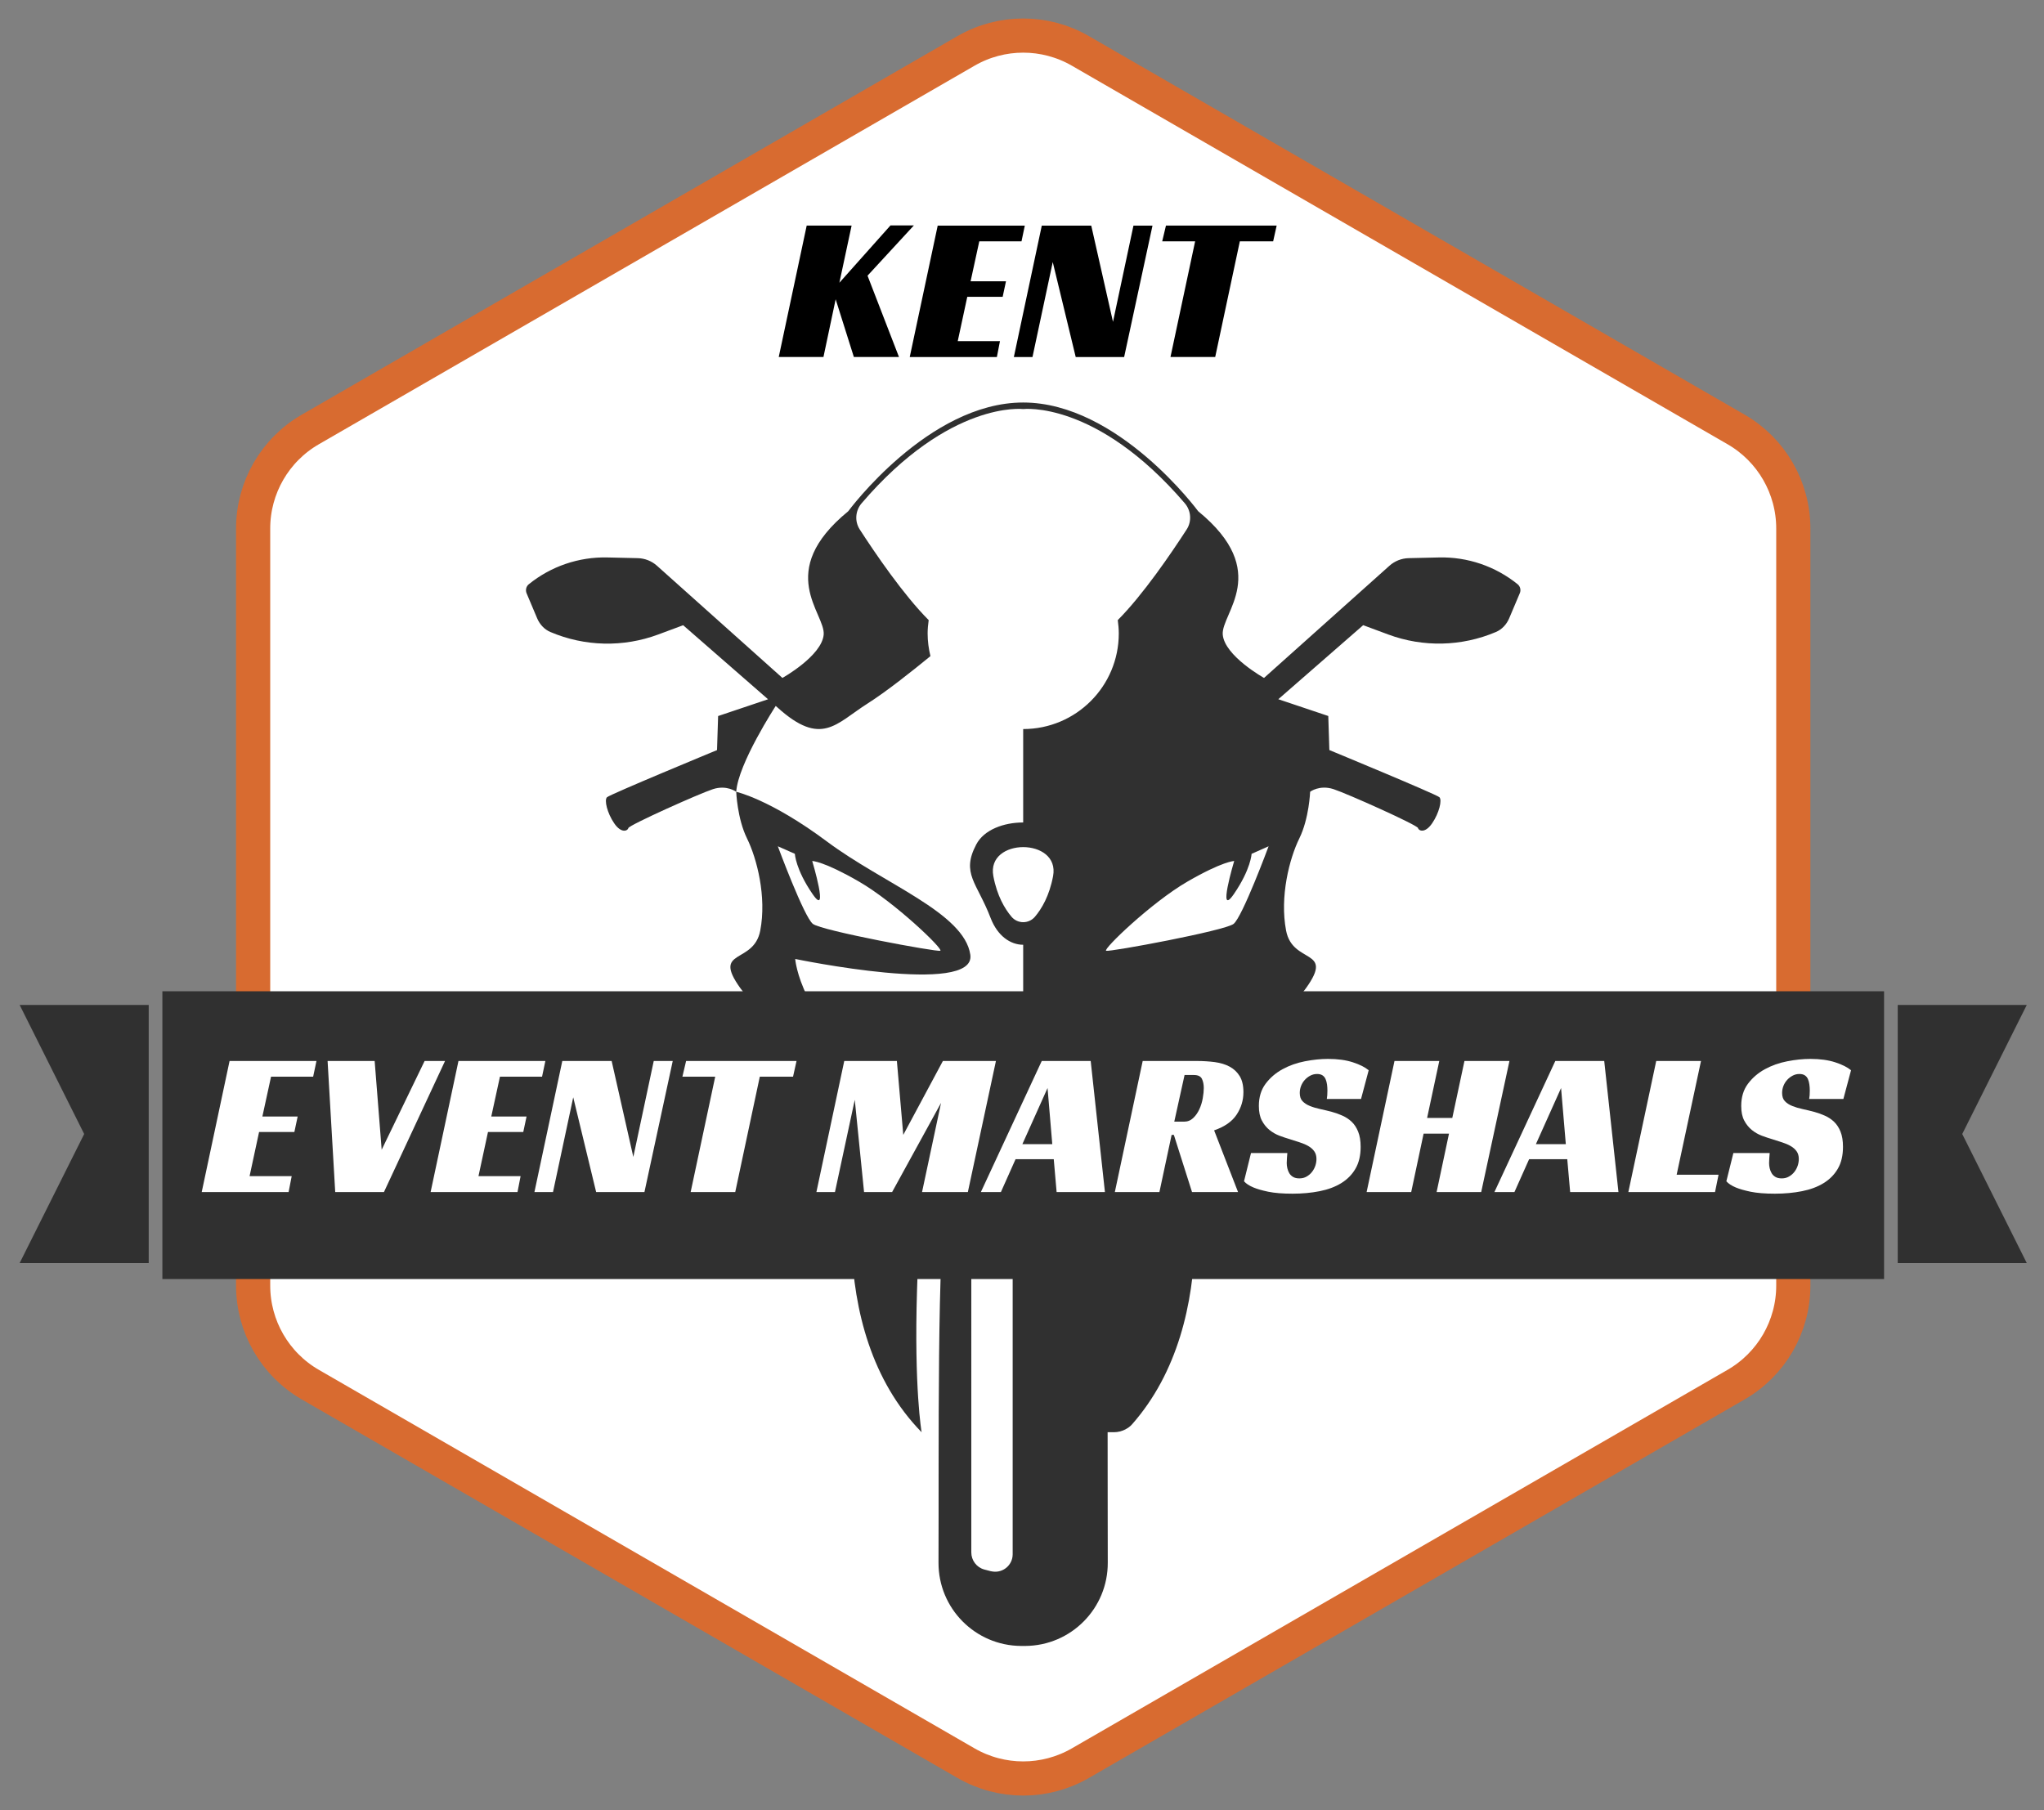 <?xml version="1.0" encoding="utf-8"?>
<!-- Generator: Adobe Illustrator 14.0.0, SVG Export Plug-In . SVG Version: 6.00 Build 43363)  -->
<!DOCTYPE svg PUBLIC "-//W3C//DTD SVG 1.1//EN" "http://www.w3.org/Graphics/SVG/1.1/DTD/svg11.dtd">
<svg version="1.1" id="Layer_1" xmlns="http://www.w3.org/2000/svg" xmlns:xlink="http://www.w3.org/1999/xlink" x="0px" y="0px"
	 width="140px" height="124px" viewBox="0 0 140 124" enable-background="new 0 0 140 124" xml:space="preserve">
<rect x="0" y="0" width="140" height="124" fill="#808080" stroke="none"/>
<path fill="#FFFFFF" stroke="#D86B30" stroke-width="2.34" d="M17.338,36.2c0-2.797,1.492-5.383,3.915-6.781L66.167,3.486
	c2.423-1.399,5.409-1.399,7.831,0l44.914,25.932c2.424,1.398,3.917,3.984,3.917,6.781v51.863c0,2.799-1.493,5.384-3.917,6.783
	l-44.914,25.931c-2.422,1.399-5.407,1.399-7.831,0L21.253,94.846c-2.423-1.399-3.915-3.984-3.915-6.783V36.2z"/>
<g>
	<g>
		<path fill-rule="evenodd" clip-rule="evenodd" fill="#303030" d="M54.443,58.486c0,0,0.044,1.055,1.211,2.754
			c1.166,1.7-0.022-2.262-0.022-2.262s0.762,0,3.208,1.413c2.445,1.415,5.811,4.645,5.564,4.736c-0.247,0.09-8.122-1.37-8.728-1.841
			c-0.606-0.471-2.4-5.316-2.4-5.316L54.443,58.486z M52.071,63.75c-0.449,2.333-3.32,1.197-1.376,3.92
			c1.854,2.595,8.535,6.373,9.152,6.719c-1.569,4.412-3.583,16.691,3.277,23.718c0,0-0.523-3.006-0.314-9.736
			c0.209-6.73,0.748-18.487,0.748-18.487s-1.794,0.285-3.349,3.612c-5.407-3.478-5.744-7.808-5.744-7.808s12.414,2.579,11.995-0.291
			c-0.419-2.873-5.922-4.845-9.812-7.748c-3.889-2.902-6.222-3.411-6.222-3.411s0.067,1.825,0.74,3.195
			C51.839,58.8,52.52,61.418,52.071,63.75"/>
		<path display="none" fill-rule="evenodd" clip-rule="evenodd" fill="#303030" d="M54.914,73.443c0,0-3.052,5.654,2.124,15.405
			c0,0-3.291-6.402-0.987-14.567L54.914,73.443"/>
		<path fill-rule="evenodd" clip-rule="evenodd" fill="#303030" d="M84.491,63.287c-0.607,0.471-8.481,1.931-8.728,1.841
			c-0.247-0.091,3.118-3.321,5.563-4.736c2.445-1.413,3.207-1.413,3.207-1.413s-1.188,3.961-0.021,2.262
			c1.166-1.7,1.213-2.754,1.213-2.754l1.165-0.516C86.891,57.971,85.096,62.816,84.491,63.287z M72.129,60.011
			c-0.253,1.357-0.785,2.245-1.242,2.785c-0.422,0.497-1.186,0.497-1.606,0c-0.458-0.541-0.989-1.428-1.244-2.785
			C67.544,57.365,72.622,57.365,72.129,60.011z M67.98,107.646c-0.039-0.004-0.08-0.014-0.12-0.02
			c-0.051-0.01-0.236-0.057-0.456-0.119c-0.521-0.148-0.876-0.628-0.876-1.168V84.718c0-1.558,1.218-2.844,2.773-2.929l0,0
			c0.032-0.002,0.06,0.025,0.06,0.057v24.621c0,0.726-0.641,1.283-1.358,1.183L67.98,107.646z M103.948,40.021
			c-1.52-1.231-3.429-1.881-5.384-1.836l-2.076,0.048c-0.49,0.011-0.958,0.196-1.322,0.522l-8.589,7.683c0,0-2.693-1.503-2.827-2.96
			c-0.134-1.46,3.388-4.309-1.683-8.459l0,0c0,0-5.481-7.447-11.985-7.447c-6.501,0-11.983,7.447-11.983,7.447l0,0
			c-5.071,4.151-1.548,6.999-1.683,8.459c-0.135,1.458-2.826,2.96-2.826,2.96L45,38.755c-0.364-0.327-0.833-0.511-1.322-0.522
			l-2.076-0.048c-1.956-0.045-3.864,0.605-5.384,1.836c-0.184,0.148-0.24,0.407-0.148,0.623l0.721,1.708
			c0.175,0.414,0.492,0.763,0.906,0.939c2.349,1.001,4.993,1.062,7.385,0.172l1.71-0.636l6.296,5.492l-0.482-0.42l-3.42,1.149
			l-0.075,2.333c0,0-7.344,3.036-7.538,3.231c-0.195,0.194,0.014,1.077,0.493,1.78c0.478,0.703,0.913,0.538,0.972,0.329
			c0.06-0.21,4.831-2.349,5.789-2.663c0.957-0.313,1.6,0.18,1.6,0.18c0.12-1.914,2.705-5.881,2.705-5.881l0.107,0.093
			c3.021,2.736,4.008,1.122,6.176-0.254c1.286-0.815,3.07-2.231,4.314-3.252c-0.121-0.498-0.193-1.017-0.193-1.552
			c0-0.31,0.03-0.615,0.072-0.915c-1.724-1.726-3.667-4.58-4.721-6.209c-0.363-0.56-0.303-1.293,0.132-1.799
			c6.049-7.057,11.063-6.449,11.063-6.449s5.017-0.608,11.065,6.449c0.435,0.506,0.495,1.239,0.131,1.799
			c-1.053,1.629-2.996,4.483-4.719,6.209c0.041,0.299,0.07,0.604,0.07,0.915c0,3.617-2.931,6.548-6.548,6.548l0,0v6.399
			c-1.341,0-2.684,0.5-3.211,1.5c-1.054,2.001,0.045,2.599,0.981,5.044c0.469,1.221,1.35,1.833,2.23,1.833v3.445l0,0
			c-1.251,0-1.379,0.359-2.186,0.882c-0.808,0.524-2.08,0.166-2.08,0.166l-0.195,10.528c1.706-2.152,4.46-2.197,4.46-2.197
			s0.097,0.002,0.263,0.018c0.004,0,0.007,0.001,0.009,0.001c0.027,0.003,0.06,0.007,0.09,0.01c0.581,0.074,1.98,0.373,1.416,1.524
			c-0.521,1.05-2.235,1.217-2.235,1.217l0.018,0.01c-0.948,0.054-1.891,0.272-2.77,0.679c-0.897,0.416-1.717,1.006-2.042,1.836
			c-0.655,1.679-0.514,16.927-0.547,24.201c-0.014,3.134,2.512,5.688,5.649,5.71c0.048,0.002,0.098,0.002,0.147,0.002
			c0.052,0,0.102,0,0.151-0.002c3.137-0.021,5.661-2.576,5.646-5.71c-0.01-2.377-0.002-5.604-0.01-8.931h0.438
			c0.267,0,0.524-0.067,0.759-0.184l-0.025,0.184c0,0,0.012-0.063,0.029-0.186c0.176-0.089,0.339-0.202,0.472-0.353
			c6.259-7.099,4.308-18.878,2.777-23.18c0.617-0.346,7.298-4.124,9.152-6.719c1.943-2.723-0.929-1.587-1.378-3.92
			c-0.447-2.332,0.232-4.95,0.906-6.317c0.673-1.37,0.74-3.195,0.74-3.195s0.643-0.492,1.601-0.18
			c0.957,0.314,5.728,2.453,5.787,2.663c0.061,0.209,0.495,0.374,0.973-0.329c0.479-0.703,0.688-1.585,0.494-1.78
			c-0.194-0.195-7.538-3.231-7.538-3.231l-0.074-2.333l-3.422-1.149l-0.177,0.154l5.99-5.226l1.711,0.636
			c2.394,0.89,5.036,0.829,7.385-0.171c0.415-0.177,0.73-0.526,0.905-0.94l0.722-1.708
			C104.189,40.428,104.131,40.169,103.948,40.021"/>
		<path display="none" fill-rule="evenodd" clip-rule="evenodd" fill="#303030" d="M85.253,73.443l-1.137,0.838
			c2.304,8.165-0.987,14.567-0.987,14.567C88.305,79.098,85.253,73.443,85.253,73.443"/>
	</g>
</g>
<g>
	<path d="M57.492,19.367l3.501-3.927h1.602l-3.175,3.444l2.154,5.571h-3.09L57.237,20.5l-0.836,3.955h-3.062l1.914-9.001h3.076
		L57.492,19.367z"/>
	<path d="M64.226,15.455h5.966l-0.226,1.078h-2.892l-0.595,2.736h2.424l-0.227,1.063h-2.424l-0.653,3.034h2.892l-0.212,1.091h-5.968
		L64.226,15.455z"/>
	<path d="M76.996,24.456h-3.317l-1.573-6.506l-1.388,6.506h-1.276l1.913-9.001h3.388l1.489,6.591l1.402-6.591h1.304L76.996,24.456z"
		/>
	<path d="M87.202,16.532H84.92l-1.687,7.923H80.17l1.688-7.923h-2.255l0.257-1.078h7.582L87.202,16.532z"/>
</g>
<polygon fill="#303030" points="1.346,86.519 10.186,86.519 10.186,68.838 1.346,68.838 5.766,77.679 "/>
<rect x="11.122" y="67.902" fill="#303030" width="117.924" height="19.711"/>
<polygon fill="#303030" points="138.82,86.519 129.981,86.519 129.981,68.838 138.82,68.838 134.4,77.679 "/>
<g>
	<path fill="#FFFFFF" d="M15.724,72.677h5.952l-0.227,1.075h-2.884l-0.594,2.729h2.417l-0.226,1.062h-2.417l-0.651,3.024h2.885
		l-0.212,1.089h-5.951L15.724,72.677z"/>
	<path fill="#FFFFFF" d="M22.438,72.677h3.223l0.481,6.08l2.941-6.08h1.399l-4.185,8.979h-3.337L22.438,72.677z"/>
	<path fill="#FFFFFF" d="M31.402,72.677h5.952l-0.227,1.075h-2.884l-0.594,2.729h2.417l-0.226,1.062h-2.417l-0.651,3.024h2.885
		l-0.212,1.089h-5.951L31.402,72.677z"/>
	<path fill="#FFFFFF" d="M44.14,81.655h-3.308l-1.57-6.49l-1.385,6.49h-1.272l1.909-8.979h3.379l1.485,6.574l1.399-6.574h1.301
		L44.14,81.655z"/>
	<path fill="#FFFFFF" d="M54.318,73.752h-2.277l-1.682,7.903h-3.054l1.682-7.903h-2.247l0.253-1.075h7.564L54.318,73.752z"/>
	<path fill="#FFFFFF" d="M66.292,81.655h-3.138l1.301-6.107l-3.351,6.107h-1.922l-0.636-6.32l-1.357,6.32h-1.271l1.908-8.979h3.604
		l0.438,5.063l2.714-5.063h3.633L66.292,81.655z"/>
	<path fill="#FFFFFF" d="M75.68,81.655h-3.309l-0.196-2.249h-2.617l-1.003,2.249h-1.372l4.17-8.979h3.352L75.68,81.655z
		 M70.025,78.375h2.049l-0.324-3.846L70.025,78.375z"/>
	<path fill="#FFFFFF" d="M85.166,74.813c0,0.557-0.155,1.069-0.467,1.541c-0.311,0.471-0.825,0.829-1.54,1.074l1.639,4.228h-3.152
		l-1.244-3.916h-0.154l-0.836,3.916h-3.053l1.908-8.979h3.719c0.434,0,0.844,0.028,1.229,0.078c0.387,0.053,0.724,0.156,1.011,0.312
		c0.288,0.156,0.517,0.372,0.686,0.65C85.081,73.994,85.166,74.36,85.166,74.813z M81.094,76.834c0.246,0,0.454-0.083,0.629-0.246
		c0.176-0.166,0.316-0.366,0.424-0.603c0.109-0.235,0.187-0.487,0.234-0.756s0.07-0.502,0.07-0.7c0-0.244-0.042-0.455-0.127-0.629
		c-0.085-0.175-0.27-0.262-0.551-0.262h-0.638l-0.705,3.195H81.094z"/>
	<path fill="#FFFFFF" d="M90.878,75.279c0.027-0.142,0.041-0.334,0.041-0.58c0-0.142-0.009-0.28-0.027-0.416
		c-0.019-0.137-0.053-0.259-0.1-0.368c-0.047-0.108-0.117-0.193-0.212-0.255c-0.094-0.061-0.217-0.093-0.366-0.093
		c-0.171,0-0.325,0.038-0.469,0.114c-0.141,0.075-0.266,0.172-0.373,0.289c-0.109,0.118-0.193,0.255-0.255,0.41
		s-0.092,0.318-0.092,0.487c0,0.245,0.063,0.435,0.191,0.565c0.126,0.134,0.293,0.242,0.501,0.326
		c0.207,0.084,0.442,0.155,0.708,0.212c0.264,0.057,0.536,0.122,0.818,0.198c0.236,0.065,0.472,0.149,0.707,0.254
		s0.445,0.243,0.629,0.417c0.185,0.175,0.332,0.4,0.445,0.679s0.171,0.624,0.171,1.039c0,0.594-0.118,1.095-0.354,1.498
		c-0.235,0.406-0.561,0.735-0.975,0.989c-0.415,0.256-0.908,0.439-1.478,0.552c-0.57,0.113-1.19,0.171-1.86,0.171
		c-0.677,0-1.231-0.046-1.66-0.134c-0.43-0.09-0.767-0.187-1.01-0.29c-0.294-0.123-0.511-0.264-0.651-0.426l0.479-1.936h2.489
		c-0.009,0.084-0.02,0.199-0.028,0.346c-0.01,0.146-0.015,0.262-0.015,0.346c0,0.113,0.015,0.232,0.043,0.354
		c0.028,0.123,0.074,0.235,0.134,0.339c0.063,0.104,0.149,0.189,0.263,0.256c0.112,0.065,0.254,0.097,0.424,0.097
		c0.188,0,0.356-0.041,0.502-0.127c0.145-0.084,0.269-0.189,0.367-0.318c0.1-0.126,0.174-0.268,0.228-0.423
		c0.05-0.156,0.076-0.309,0.076-0.46c0-0.207-0.049-0.381-0.147-0.522c-0.1-0.143-0.233-0.262-0.403-0.361
		c-0.17-0.099-0.365-0.183-0.587-0.254c-0.222-0.07-0.449-0.143-0.686-0.22c-0.226-0.066-0.465-0.146-0.715-0.239
		c-0.248-0.095-0.478-0.228-0.686-0.396c-0.206-0.17-0.38-0.384-0.517-0.644c-0.136-0.259-0.204-0.591-0.204-0.996
		c0-0.604,0.153-1.11,0.46-1.52c0.306-0.409,0.693-0.742,1.159-0.997s0.977-0.436,1.534-0.544c0.555-0.108,1.083-0.163,1.583-0.163
		c0.659,0,1.228,0.078,1.703,0.233c0.477,0.155,0.837,0.337,1.083,0.545l-0.524,1.965H90.878z"/>
	<path fill="#FFFFFF" d="M101.452,81.655h-3.054l0.848-4.001h-1.739l-0.849,4.001h-3.054l1.909-8.979h3.068l-0.834,3.902h1.725
		l0.833-3.902h3.082L101.452,81.655z"/>
	<path fill="#FFFFFF" d="M110.853,81.655h-3.308l-0.198-2.249h-2.614l-1.005,2.249h-1.371l4.171-8.979h3.35L110.853,81.655z
		 M105.198,78.375h2.05l-0.325-3.846L105.198,78.375z"/>
	<path fill="#FFFFFF" d="M113.44,72.677h3.067l-1.668,7.79h2.87l-0.241,1.188h-5.937L113.44,72.677z"/>
	<path fill="#FFFFFF" d="M123.916,75.279c0.028-0.142,0.042-0.334,0.042-0.58c0-0.142-0.009-0.28-0.029-0.416
		c-0.018-0.137-0.05-0.259-0.098-0.368c-0.048-0.108-0.118-0.193-0.212-0.255c-0.095-0.061-0.218-0.093-0.368-0.093
		c-0.169,0-0.325,0.038-0.466,0.114c-0.142,0.075-0.267,0.172-0.375,0.289c-0.108,0.118-0.194,0.255-0.255,0.41
		s-0.092,0.318-0.092,0.487c0,0.245,0.063,0.435,0.191,0.565c0.127,0.134,0.293,0.242,0.502,0.326
		c0.207,0.084,0.441,0.155,0.706,0.212c0.264,0.057,0.537,0.122,0.82,0.198c0.235,0.065,0.472,0.149,0.707,0.254
		s0.445,0.243,0.629,0.417c0.185,0.175,0.332,0.4,0.445,0.679c0.112,0.278,0.169,0.624,0.169,1.039c0,0.594-0.117,1.095-0.353,1.498
		c-0.235,0.406-0.561,0.735-0.976,0.989c-0.414,0.256-0.907,0.439-1.478,0.552c-0.57,0.113-1.188,0.171-1.858,0.171
		c-0.68,0-1.232-0.046-1.663-0.134c-0.427-0.09-0.764-0.187-1.01-0.29c-0.291-0.123-0.509-0.264-0.65-0.426l0.481-1.936h2.487
		c-0.009,0.084-0.019,0.199-0.027,0.346c-0.01,0.146-0.015,0.262-0.015,0.346c0,0.113,0.015,0.232,0.042,0.354
		c0.03,0.123,0.073,0.235,0.135,0.339s0.149,0.189,0.262,0.256c0.113,0.065,0.254,0.097,0.425,0.097c0.188,0,0.354-0.041,0.5-0.127
		c0.147-0.084,0.27-0.189,0.369-0.318c0.099-0.126,0.174-0.268,0.226-0.423c0.051-0.156,0.077-0.309,0.077-0.46
		c0-0.207-0.048-0.381-0.147-0.522c-0.099-0.143-0.233-0.262-0.403-0.361c-0.169-0.099-0.364-0.183-0.587-0.254
		c-0.222-0.07-0.45-0.143-0.685-0.22c-0.228-0.066-0.464-0.146-0.715-0.239c-0.25-0.095-0.479-0.228-0.686-0.396
		c-0.207-0.17-0.379-0.384-0.517-0.644c-0.136-0.259-0.204-0.591-0.204-0.996c0-0.604,0.153-1.11,0.46-1.52
		c0.306-0.409,0.692-0.742,1.158-0.997c0.467-0.255,0.978-0.436,1.535-0.544c0.555-0.108,1.083-0.163,1.582-0.163
		c0.66,0,1.229,0.078,1.703,0.233c0.477,0.155,0.837,0.337,1.083,0.545l-0.524,1.965H123.916z"/>
</g>
</svg>

